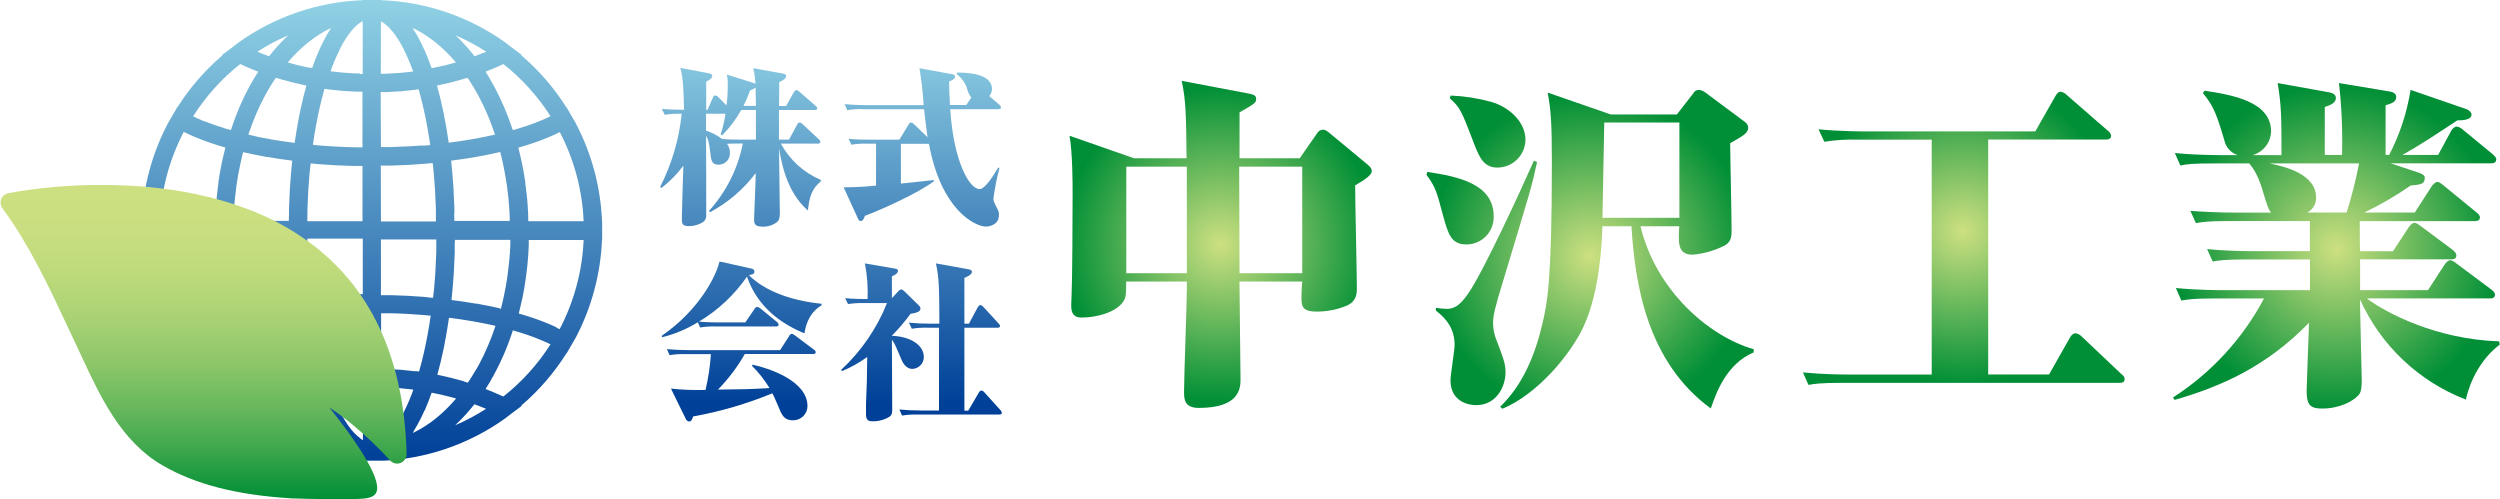 <svg id="レイヤー_1" data-name="レイヤー 1" xmlns="http://www.w3.org/2000/svg" xmlns:xlink="http://www.w3.org/1999/xlink" viewBox="0 0 708.71 141.52"><defs><style>.cls-1{fill:none;}.cls-2{clip-path:url(#clip-path);}.cls-3{fill:url(#名称未設定グラデーション_10);}.cls-4{clip-path:url(#clip-path-2);}.cls-5{fill:url(#名称未設定グラデーション_2);}.cls-6{clip-path:url(#clip-path-3);}.cls-7{fill:url(#名称未設定グラデーション_6);}.cls-8{clip-path:url(#clip-path-4);}.cls-9{fill:url(#名称未設定グラデーション_6-2);}.cls-10{clip-path:url(#clip-path-5);}.cls-11{fill:url(#名称未設定グラデーション_6-3);}.cls-12{clip-path:url(#clip-path-6);}.cls-13{fill:url(#名称未設定グラデーション_6-4);}.cls-14{clip-path:url(#clip-path-7);}.cls-15{fill:url(#名称未設定グラデーション_10-2);}.cls-16{clip-path:url(#clip-path-8);}.cls-17{fill:url(#名称未設定グラデーション_10-3);}.cls-18{clip-path:url(#clip-path-9);}.cls-19{fill:url(#名称未設定グラデーション_10-4);}.cls-20{clip-path:url(#clip-path-10);}.cls-21{fill:url(#名称未設定グラデーション_10-5);}</style><clipPath id="clip-path" transform="translate(-16.55 -17.75)"><path class="cls-1" d="M89.52,133.68l.14-.06c1-.4,1.93-.78,2.92-1.14l.25-.09.22.27.52.65,1,1.16c.18.22.37.44.56.65l1,1.12c.18.18.35.37.52.55.51.52,1,1,1.55,1.51l0,0a60.07,60.07,0,0,1-8.74-4.65m56.14,4.64c.53-.5,1.05-1,1.57-1.54l.5-.52,1.06-1.14.56-.64q.5-.57,1-1.17l.52-.65.22-.27.24.08c1,.37,2,.75,2.93,1.15l.13.06a59.46,59.46,0,0,1-8.73,4.65h0m-35.62,2-.8-.41-.86-.47-.79-.47-.84-.53-.78-.52-.82-.58-.78-.59-.79-.63-.76-.64-.78-.69-.74-.69-.76-.75c-.25-.24-.49-.49-.72-.74l-.75-.81-.7-.79-.25-.3,1.07-.29c.66-.18,1.31-.35,2-.51.47-.12,1-.22,1.42-.33l1.92-.41.52-.1c0,.08,0,.15.07.22s.11.28.16.42c.21.61.43,1.19.65,1.77.07.17.14.34.2.52.27.68.55,1.34.83,2l.08.18c.26.58.52,1.14.78,1.69l.24.47c.26.53.53,1.05.81,1.55l.09.17c.3.55.61,1.07.92,1.57l.24.38.32.5-.37-.17m23.77-.32.25-.39c.31-.5.62-1,.92-1.56,0-.07.07-.13.1-.2.27-.49.54-1,.8-1.53q.12-.22.24-.48.39-.81.78-1.68L137,134c.28-.64.56-1.3.82-2l.21-.52c.22-.58.44-1.16.65-1.77.05-.14.1-.28.16-.42s.05-.14.07-.22l.52.1,1.91.41c.48.11,1,.21,1.43.33.66.16,1.31.33,2,.51l1.08.29-.25.3c-.24.27-.47.54-.71.8s-.49.54-.74.8l-.72.74-.76.75-.74.69-.78.69-.76.64-.79.63-.78.59-.81.57-.8.54c-.27.17-.54.35-.82.51l-.81.48-.84.46c-.27.15-.55.29-.83.43l-.36.17c.11-.16.21-.33.32-.5m-15.15,2-.21-.15c-.19-.14-.38-.3-.58-.46l-.2-.18q-.37-.33-.75-.72l-.1-.11-.65-.74-.21-.26c-.2-.26-.41-.52-.61-.8l-.14-.19q-.36-.51-.72-1.08l-.18-.28c-.19-.31-.38-.62-.56-1l-.2-.34c-.23-.42-.47-.86-.7-1.31l0-.07c-.22-.44-.44-.89-.65-1.35-.07-.14-.13-.28-.2-.43-.18-.39-.35-.79-.53-1.21l-.15-.35c-.22-.52-.43-1-.64-1.6-.05-.14-.11-.29-.16-.44s-.18-.51-.28-.77c.14,0,.28,0,.42-.06l.58-.07c1-.11,2-.22,3-.3l.38,0c1.07-.09,2.15-.15,3.23-.2l.75,0h.77v15a7.68,7.68,0,0,1-.71-.45m5.88-14.5h.76l.76,0c1.08,0,2.15.11,3.23.2l.38,0c1,.08,2,.19,3,.3l.58.07c.14,0,.28.05.42.06-.1.26-.19.52-.28.77s-.11.3-.16.44c-.21.54-.43,1.08-.64,1.6l-.15.36c-.18.41-.35.81-.53,1.2-.07.15-.13.29-.2.43-.21.46-.43.91-.65,1.35l0,.07c-.24.45-.47.89-.71,1.31-.06.11-.12.23-.19.34-.19.33-.38.64-.57,1l-.17.28q-.36.57-.72,1.08l-.14.19c-.2.28-.41.54-.61.8l-.21.26-.66.75-.09.1q-.37.39-.75.72l-.2.18c-.2.16-.39.32-.58.46l-.21.15c-.24.17-.47.31-.71.45ZM71.3,115.4l.61-.3.33-.15q.75-.36,1.56-.69l.28-.12,1.44-.57.39-.15c.58-.22,1.17-.43,1.77-.64l.22-.07,1.68-.55L80,112c.63-.2,1.27-.39,1.93-.58,0,.13.09.25.13.38l.27.79c.23.67.46,1.32.71,2l.3.83c.3.76.61,1.52.92,2.26,0,.12.09.23.14.34.36.85.74,1.68,1.13,2.5l.34.69c.29.61.6,1.2.91,1.79.12.25.26.5.39.74q.54,1,1.11,2c.07.12.13.24.2.35.38.65.78,1.28,1.17,1.9l-.1,0,0,.07-.77.31-1.35.54-1.15.5-1.3.58-.42.19A59.87,59.87,0,0,1,71.3,115.4M158.85,130c-.43-.21-.87-.4-1.32-.6l-1.12-.48-1.36-.55-.77-.31.05-.07-.11,0c.4-.62.79-1.25,1.18-1.9.07-.11.13-.24.2-.36.38-.64.75-1.3,1.11-2,.13-.25.27-.5.4-.76.3-.58.6-1.17.89-1.77.12-.23.24-.47.35-.71.39-.82.77-1.64,1.13-2.49l.15-.36c.31-.74.61-1.48.9-2.24.11-.27.21-.55.31-.83.25-.65.48-1.3.71-2l.27-.79c0-.13.09-.25.13-.38l1.91.57.49.15,1.59.52.31.11c.59.2,1.16.41,1.73.62l.44.17c.47.18.92.36,1.36.55l.34.14c.53.22,1,.44,1.54.67l.35.17.6.29a59.87,59.87,0,0,1-13.34,14.78l-.42-.18m-64.33-4.11-.46-.71c-.31-.47-.6-.94-.89-1.42l-.44-.73c-.32-.55-.63-1.11-.94-1.68l-.29-.52c-.39-.74-.77-1.5-1.14-2.27-.09-.18-.17-.37-.25-.55-.29-.6-.56-1.2-.83-1.82l-.34-.81c-.23-.56-.46-1.12-.68-1.69-.11-.28-.22-.56-.32-.84-.24-.64-.48-1.29-.7-1.95l-.21-.6s0-.09,0-.14l.48-.11,2.18-.47.75-.15c.93-.19,1.88-.37,2.84-.54l.5-.08,2.53-.41.82-.12q1.52-.23,3.06-.42l0,.17c.18,1.28.38,2.53.59,3.77,0,.3.11.61.16.91.19,1.07.38,2.11.59,3.14l.12.63c.25,1.18.5,2.33.77,3.47l.21.83c.23,1,.48,1.91.74,2.84,0,.13.07.27.1.4h0l0,0-.3.07-.64.13-2.56.58-.59.15c-1,.24-1.92.5-2.87.77l-.69.21-1,.29c-.09-.13-.18-.25-.26-.38m53.61.08-.67-.2c-1-.27-1.92-.53-2.89-.77l-.57-.14c-.86-.21-1.71-.4-2.57-.59l-.64-.13-.3-.07,0,0h0l.09-.36c.26-1,.51-1.91.76-2.9.06-.27.13-.53.19-.8q.41-1.71.78-3.48l.12-.61c.21-1,.4-2.09.59-3.16,0-.3.11-.6.16-.91.21-1.24.41-2.49.59-3.77a1.11,1.11,0,0,0,0-.17c1,.13,2.06.27,3.08.42l.8.12q1.31.19,2.58.42l.44.07c1,.17,1.93.35,2.88.54l.7.14,2.23.48.45.11a1,1,0,0,1,0,.14l-.22.63q-.33,1-.69,1.92c-.1.28-.21.57-.32.85-.22.56-.45,1.12-.68,1.67-.11.28-.23.55-.35.82-.26.62-.53,1.22-.82,1.82-.08.18-.16.37-.25.55-.37.77-.75,1.53-1.15,2.27-.09.18-.18.34-.28.52-.31.57-.62,1.13-1,1.68l-.42.72-.9,1.44-.45.69-.27.39-1-.3m-39.56-2.87-.12-.44c-.16-.57-.32-1.14-.47-1.72-.06-.24-.12-.48-.19-.72l-.39-1.6c-.05-.23-.11-.46-.16-.69-.17-.75-.34-1.51-.5-2.28v0c-.16-.78-.31-1.58-.46-2.38,0-.24-.09-.49-.13-.73-.11-.58-.21-1.17-.31-1.76,0-.27-.09-.54-.14-.81q-.15-1-.3-2c0-.19-.06-.37-.08-.56,0,0,0-.07,0-.1l1.37-.13,1.26-.1c1.34-.11,2.68-.2,4-.28h.26c1.44-.08,2.88-.13,4.33-.17.42,0,.85,0,1.27,0s1,0,1.55,0V122.3c-.3,0-.59,0-.89,0l-.93,0c-1.07,0-2.14.11-3.21.2l-.3,0c-1.16.09-2.31.21-3.45.35l-.9.11-1.1.14a.29.29,0,0,0,0-.09m25.65,0-.9-.11c-1.15-.14-2.29-.26-3.45-.35l-.31,0c-1.06-.09-2.13-.15-3.2-.2l-.93,0c-.3,0-.59,0-.89,0V106.56l1.55,0,1.27,0c1.45,0,2.89.09,4.33.17H132c1.36.08,2.7.17,4,.28l1.26.1,1.37.13s0,.08,0,.11,0,.33-.07.5c-.1.69-.21,1.37-.32,2,0,.27-.08.53-.13.78-.1.61-.2,1.2-.31,1.79,0,.24-.09.48-.13.72-.15.8-.3,1.6-.47,2.38h0c-.16.78-.33,1.54-.5,2.3-.06.23-.11.45-.16.68-.13.54-.26,1.07-.4,1.6l-.18.72c-.15.58-.31,1.15-.47,1.72l-.12.44,0,.09-1.09-.14M61.89,85.63H77.6c0,.15,0,.3,0,.45,0,.33,0,.65,0,1,0,.72.06,1.43.11,2.13,0,.36,0,.7.07,1,0,.73.11,1.45.18,2.17l.09.89c.11,1,.23,2,.37,3a2.34,2.34,0,0,0,0,.26q.2,1.36.42,2.7l.18.94c.12.68.25,1.36.39,2,.08.34.15.68.22,1q.22,1,.48,2l.21.87c0,.1,0,.2.08.3h0v0c-.69.19-1.36.4-2,.6l-.59.19-1.59.52-.46.15-1.87.68-.47.18-1.41.57-.48.2-1.69.75-.24.11-1,.47a60,60,0,0,1-6.8-25.28m23.54,19.24c-.07-.28-.13-.55-.2-.83q-.24-1-.45-1.92c-.07-.31-.14-.63-.2-1-.14-.64-.26-1.29-.38-1.93,0-.29-.11-.58-.16-.87q-.48-2.78-.79-5.61c0-.29,0-.59-.08-.88-.07-.67-.12-1.33-.17-2,0-.34,0-.67-.07-1-.05-.68-.08-1.35-.11-2,0-.3,0-.59,0-.89,0-.11,0-.22,0-.33h15.7c0,.7,0,1.39.06,2.09l0,1.53c.06,1.71.13,3.4.23,5.08,0,.1,0,.2,0,.3.1,1.58.22,3.15.36,4.7,0,.51.1,1,.14,1.52s.12,1.24.18,1.85h0v0l-.16,0c-1,.13-2,.27-3,.42l-.89.13-2.84.46-.33.06c-1,.18-2,.37-3,.57l-.81.17c-.85.17-1.69.36-2.52.55l-.35.07-.09-.31m19-4.53c0-.49-.1-1-.14-1.46-.14-1.55-.26-3.11-.35-4.68,0-.06,0-.12,0-.17-.09-1.63-.16-3.28-.22-4.93l0-1.49c0-.66,0-1.32,0-2h15.69v15.75c-.56,0-1.11,0-1.67,0s-.86,0-1.28,0c-1.51,0-3,.1-4.51.17h-.08c-1.46.08-2.92.18-4.36.29l-1.27.11-1.53.13c-.07-.61-.14-1.21-.2-1.82M137.71,102l-1.27-.11c-1.44-.11-2.9-.21-4.36-.29H132c-1.5-.07-3-.13-4.51-.17-.43,0-.85,0-1.28,0s-1.11,0-1.67,0V85.63h15.69c0,.66,0,1.32,0,2l0,1.48c-.06,1.66-.13,3.31-.22,4.94,0,0,0,.1,0,.14-.09,1.59-.21,3.15-.35,4.71,0,.49-.09,1-.14,1.45s-.13,1.22-.2,1.83l-1.53-.13m20.36,3.08-2.58-.56-.76-.15c-1-.2-2-.4-3-.58l-.29,0c-.95-.17-1.91-.32-2.88-.47l-.87-.13c-1-.15-2-.3-3.1-.43h-.12v0h0c.06-.61.12-1.24.17-1.86l.15-1.5c.14-1.57.26-3.14.36-4.73a2.46,2.46,0,0,1,0-.28c.1-1.68.17-3.38.23-5.08l0-1.53c0-.7,0-1.39.06-2.09h15.7c0,.11,0,.22,0,.33l0,.89c0,.68-.06,1.35-.11,2,0,.34,0,.68-.07,1,0,.67-.1,1.33-.17,2l-.09.91c-.1.93-.21,1.85-.33,2.77,0,0,0,.06,0,.09-.13.92-.27,1.83-.43,2.74-.05.29-.11.59-.16.89-.12.63-.24,1.27-.38,1.9-.07.32-.13.65-.21,1-.14.63-.28,1.27-.44,1.9-.07.28-.13.56-.21.84a2.81,2.81,0,0,1-.08.31l-.32-.07m16.14,5.32-.19-.09c-.56-.26-1.13-.52-1.72-.77l-.43-.17c-.48-.21-1-.41-1.49-.6l-.4-.16c-.62-.24-1.26-.47-1.91-.69l-.4-.14-1.64-.54-.57-.18-2-.6v0h0c0-.1.05-.19.07-.29.08-.3.15-.6.22-.9.17-.67.33-1.34.47-2,.08-.35.15-.69.23-1,.14-.66.26-1.33.39-2l.18-1c.15-.87.29-1.76.41-2.64,0-.11,0-.21.05-.32.14-1,.26-2,.37-3l.09-.9c.07-.72.13-1.43.18-2.15,0-.35.05-.71.07-1.06.05-.71.08-1.41.11-2.12,0-.33,0-.65,0-1,0-.15,0-.3,0-.45H182a60.13,60.13,0,0,1-6.8,25.28l-1-.48m-70.5-31.95,0-1.5c.06-1.65.13-3.29.22-4.92,0-.06,0-.12,0-.18.09-1.57.21-3.13.35-4.67,0-.5.09-1,.14-1.47s.13-1.21.2-1.82l1.51.13,1.29.11c1.43.11,2.86.21,4.3.29h.14c1.49.07,3,.13,4.5.17l1.29,0c.56,0,1.11,0,1.67,0V80.45H103.68c0-.65,0-1.32,0-2m20.83-13.76v0c.56,0,1.11,0,1.67,0l1.29,0q2.26-.08,4.5-.18h.14c1.44-.08,2.87-.18,4.29-.29l1.3-.11,1.51-.13c.07.61.14,1.21.2,1.83s.1,1,.14,1.45c.14,1.56.26,3.12.35,4.7,0,0,0,.1,0,.16.09,1.63.16,3.27.22,4.93l0,1.49c0,.65,0,1.31,0,2H124.54ZM82.79,80.12c0-.3,0-.59,0-.89,0-.68.06-1.35.11-2,0-.34,0-.68.07-1,0-.66.1-1.33.17-2,0-.3,0-.6.09-.9.1-.93.21-1.86.33-2.78v-.06c.13-.93.28-1.84.44-2.76,0-.29.11-.58.16-.88.12-.64.24-1.28.38-1.91.06-.32.13-.64.2-1,.14-.65.3-1.29.45-1.93.07-.27.13-.54.2-.81l.09-.32.31.07c.85.19,1.71.38,2.59.56l.77.16,3,.58.25,0c1,.17,2,.32,2.94.48l.81.12c1.07.16,2.15.31,3.24.44h0v0h0c-.06.61-.11,1.24-.18,1.85s-.1,1-.14,1.51c-.14,1.58-.26,3.18-.36,4.79,0,.07,0,.14,0,.21-.1,1.69-.17,3.39-.23,5.1l0,1.51c0,.7-.05,1.4-.06,2.1H82.78c0-.11,0-.22,0-.33m62.58-1.76,0-1.53c-.06-1.7-.13-3.4-.23-5.08a2.64,2.64,0,0,1,0-.28c-.1-1.59-.22-3.16-.36-4.73l-.15-1.5c-.06-.62-.11-1.25-.17-1.86h0v0h0c1.08-.14,2.15-.28,3.21-.44l.82-.12c1-.16,2-.31,2.92-.48l.27-.05c1-.18,2-.37,3-.57l.79-.16c.87-.18,1.72-.37,2.56-.56l.33-.07.09.32c.06.27.13.54.2.82l.45,1.92c.07.32.13.64.2,1,.14.63.26,1.28.38,1.92,0,.29.11.58.16.87.16.92.31,1.84.44,2.77v0c.13.93.24,1.86.34,2.8l.09.89c.07.66.12,1.33.17,2,0,.33.05.67.07,1,.05.67.08,1.34.11,2l0,.89c0,.11,0,.22,0,.33h-15.7c0-.7,0-1.39-.06-2.09M68.69,55.17l1,.47.23.11c.55.26,1.12.51,1.69.75l.46.19c.48.2,1,.4,1.47.59l.41.16c.62.24,1.26.47,1.91.69l.38.13c.55.19,1.11.38,1.68.56l.53.16c.67.21,1.34.42,2,.61v0h0c0,.09,0,.19-.08.29l-.21.87q-.25,1-.48,2c-.07.34-.14.68-.22,1-.14.67-.27,1.35-.39,2l-.18.94q-.22,1.35-.42,2.7c0,.09,0,.18,0,.26-.14,1-.26,2-.37,3l-.09.88c-.07.72-.13,1.44-.18,2.17,0,.35,0,.7-.07,1.05,0,.7-.08,1.42-.11,2.13,0,.32,0,.65,0,1,0,.15,0,.3,0,.45H61.89a60,60,0,0,1,6.8-25.28M166.29,80c0-.33,0-.65,0-1,0-.71-.06-1.42-.11-2.13,0-.35,0-.7-.07-1.05,0-.73-.11-1.44-.18-2.16l-.09-.9c-.11-1-.23-2-.37-3,0-.1,0-.21,0-.31-.13-.89-.27-1.77-.42-2.65l-.18-1c-.13-.67-.25-1.33-.39-2-.08-.34-.15-.69-.23-1-.14-.67-.3-1.34-.47-2-.07-.3-.14-.6-.22-.9a2.86,2.86,0,0,0-.07-.28h0v0c.69-.19,1.36-.39,2-.6l.58-.18c.54-.17,1.07-.35,1.59-.53l.46-.15c.64-.22,1.26-.45,1.87-.68l.47-.18,1.4-.57.5-.2c.57-.25,1.13-.49,1.67-.74l.28-.14.94-.45A60.13,60.13,0,0,1,182,80.45H166.31c0-.15,0-.3,0-.45M117.82,59.49l-1.28,0c-1.44,0-2.88-.1-4.32-.18l-.31,0c-1.34-.07-2.66-.16-4-.26l-1.29-.11-1.35-.13s0-.07,0-.1c0-.19,0-.37.08-.55l.3-2c0-.27.09-.54.14-.81.1-.59.2-1.18.31-1.76,0-.24.08-.49.13-.73.15-.8.3-1.6.46-2.38v0c.16-.77.33-1.53.5-2.28.05-.23.11-.46.16-.69l.39-1.6c.07-.24.13-.48.19-.71.15-.59.31-1.18.47-1.75l.12-.41s0-.07,0-.1l1.08.13.93.12c1.14.14,2.29.26,3.44.35l.31,0c1.07.08,2.13.14,3.2.19l.93,0,.89,0V59.52l-1.55,0m6.72-15.67v0l.89,0,.93,0c1.06-.05,2.13-.11,3.2-.19l.31,0c1.15-.09,2.3-.21,3.44-.35l.92-.11,1.08-.14,0,.1.12.4c.16.58.32,1.16.47,1.76l.18.71c.14.53.27,1.06.4,1.6.05.23.1.46.16.69.17.74.34,1.5.5,2.27v0c.17.78.32,1.58.47,2.38.05.24.09.49.13.73.11.59.21,1.17.31,1.77,0,.26.09.53.13.79.11.67.22,1.35.32,2,0,.17.05.34.07.51s0,.08,0,.11l-1.35.13L136,59c-1.32.1-2.65.19-4,.26l-.32,0c-1.43.08-2.87.13-4.32.18l-1.27,0-1.55,0Zm-24.41,14.4c-1-.13-2.06-.27-3.07-.42l-.77-.11-2.63-.43-.4-.07c-1-.17-1.94-.35-2.89-.54l-.68-.14L87.4,56,87,55.93a1,1,0,0,0,0-.16c.07-.19.14-.37.2-.56.23-.67.46-1.33.71-2,.1-.28.21-.56.32-.84.22-.57.45-1.13.68-1.68l.34-.82c.27-.61.54-1.21.82-1.81.09-.18.17-.38.26-.56.37-.77.75-1.53,1.14-2.27l.29-.52c.31-.57.62-1.13.94-1.68.14-.24.29-.48.44-.72.29-.48.58-1,.89-1.43l.45-.7.27-.39c.33.11.67.2,1,.3l.66.2c1,.27,1.93.54,2.91.78l.53.13c.87.21,1.75.41,2.63.6l.59.12.32.07,0,.05h0l-.09.35c-.26.95-.51,1.91-.76,2.9-.06.27-.13.53-.19.81-.27,1.13-.53,2.29-.78,3.47l-.12.63c-.21,1-.4,2.07-.59,3.14,0,.3-.11.61-.16.92-.21,1.23-.41,2.49-.59,3.76l0,.18h0m43.61-.16c-.18-1.28-.38-2.54-.59-3.78-.05-.3-.11-.6-.16-.9-.19-1.08-.39-2.14-.59-3.18-.05-.19-.08-.4-.12-.59-.25-1.19-.51-2.35-.78-3.49-.06-.27-.13-.53-.19-.79-.25-1-.5-2-.76-2.92l-.09-.34h0l0-.05.32-.07.58-.12c.89-.19,1.76-.39,2.64-.6l.53-.13c1-.24,1.94-.51,2.9-.78l.67-.2c.33-.1.67-.19,1-.3.09.13.18.26.26.39s.31.47.46.7c.3.47.6.94.89,1.42.15.25.3.49.44.74.32.54.62,1.09.93,1.65l.3.55q.59,1.11,1.14,2.25l.27.59c.27.59.54,1.18.8,1.78l.36.84c.22.55.45,1.1.67,1.66l.33.86c.23.63.46,1.28.68,1.93.07.2.15.4.22.61,0,0,0,.1,0,.14l-.43.1-2.26.49-.7.14q-1.41.29-2.88.54l-.42.07-2.61.43-.78.11c-1,.15-2,.29-3,.42h0a1,1,0,0,0,0-.16m-63.7-4-.47-.15c-.56-.17-1.1-.35-1.64-.54l-.26-.08-1.75-.63-.43-.17L74.12,52l-.34-.13-1.53-.68L71.89,51l-.59-.29A59.87,59.87,0,0,1,84.64,35.9l.41.18,1.32.6,1.13.49,1.39.56c.25.09.49.2.74.3l0,.06.1,0c-.4.62-.79,1.25-1.17,1.9l-.18.31c-.39.66-.77,1.34-1.14,2l-.38.72c-.31.6-.62,1.2-.92,1.82l-.33.67c-.39.82-.77,1.66-1.13,2.5l-.14.33c-.31.75-.62,1.51-.92,2.28l-.3.82c-.25.65-.48,1.31-.71,2l-.27.79c0,.13-.09.25-.13.38L80,54.07m81.78.19-.27-.78c-.23-.67-.46-1.33-.71-2l-.3-.81c-.3-.77-.61-1.54-.93-2.29,0-.1-.08-.21-.13-.31-.36-.85-.74-1.69-1.13-2.51L158,44.9c-.3-.62-.61-1.22-.92-1.82l-.38-.72c-.37-.68-.75-1.36-1.14-2L155.4,40c-.38-.65-.77-1.28-1.18-1.9l.11,0-.05-.06.72-.3c.47-.18.95-.37,1.41-.57s.75-.32,1.12-.48.89-.39,1.33-.6l.41-.18a59.87,59.87,0,0,1,13.34,14.78c-.2.1-.39.2-.6.29l-.35.17-1.54.68-.33.13c-.45.19-.91.37-1.38.55l-.42.17-1.76.63-.24.08c-.54.19-1.09.37-1.66.54l-.46.15-1.92.57c0-.13-.09-.25-.13-.38M92.58,33.6c-1-.36-2-.74-2.92-1.14l-.14-.05a60.14,60.14,0,0,1,8.74-4.66c-.53.5-1.06,1-1.58,1.55l-.5.52c-.36.38-.71.76-1.06,1.15l-.55.62c-.34.39-.67.79-1,1.19-.17.21-.35.42-.52.64l-.22.27a1.84,1.84,0,0,1-.25-.09m58.27-.19-.5-.62c-.33-.41-.67-.81-1-1.2l-.55-.62c-.35-.39-.7-.77-1.06-1.15l-.5-.52c-.52-.53-1-1.05-1.58-1.55a60.14,60.14,0,0,1,8.74,4.66l-.13.05c-1,.4-1.94.78-2.93,1.15l-.25.08-.23-.28M104.52,37l-2-.43-1.39-.31-2-.53-1-.28.25-.3.7-.79.74-.81.73-.74.75-.74.76-.7.76-.68.78-.65.78-.62c.26-.21.52-.41.79-.6l.8-.57.8-.54.82-.51q.4-.25.81-.48l.84-.46c.27-.14.54-.29.82-.42l.36-.17-.31.49-.25.39c-.31.5-.62,1-.92,1.57a1.62,1.62,0,0,1-.1.18c-.27.49-.54,1-.8,1.54l-.24.47c-.26.55-.53,1.12-.78,1.7l-.08.17c-.28.64-.56,1.31-.83,2-.06.17-.13.34-.2.52-.22.56-.43,1.15-.65,1.74,0,.15-.1.3-.16.45L105,37l-.5-.09m34.3-.12-.17-.45c-.21-.59-.42-1.18-.64-1.74-.07-.18-.14-.35-.2-.52-.27-.68-.55-1.35-.83-2L136.9,32c-.25-.58-.52-1.15-.79-1.7-.07-.16-.15-.31-.23-.47-.26-.53-.53-1.05-.81-1.54l-.09-.18c-.3-.55-.61-1.07-.92-1.57l-.25-.39-.31-.49.36.17c.28.13.55.28.82.42l.84.46.81.48.82.51.8.54.8.57c.27.19.53.39.79.59l.78.63.77.65.77.68c.26.23.51.46.75.7s.51.49.76.74l.72.74.74.81.71.79.25.3-1,.29-2,.52-1.39.31-2,.43-.5.09c0-.07,0-.14-.07-.21M118.6,38.58l-.74,0c-1.09,0-2.17-.11-3.25-.2l-.35,0c-1-.09-2-.19-3-.31l-.6-.07-.41-.06c.1-.26.19-.52.28-.78s.11-.28.16-.42c.21-.55.42-1.09.64-1.6l.15-.36c.18-.42.35-.82.53-1.21.07-.14.13-.29.2-.43.21-.45.42-.9.64-1.33l0-.09c.23-.45.47-.88.7-1.3.07-.12.13-.24.2-.35.19-.32.37-.64.56-.94l.18-.29c.24-.37.48-.73.72-1.07l.15-.21c.2-.27.39-.53.59-.78l.23-.27c.21-.26.42-.5.64-.73l.1-.12c.25-.26.5-.49.74-.72l.22-.18q.28-.24.57-.45l.21-.16c.24-.16.47-.31.71-.44v15l-.77,0m5.94-14.93a7.56,7.56,0,0,1,.71.44l.2.15c.2.14.39.3.59.46l.2.18q.38.33.75.72l.1.11.65.74.21.27c.2.25.4.51.6.79l.15.2c.24.34.48.7.72,1.07l.18.29c.19.3.37.62.56.94l.2.35.7,1.3,0,.1c.22.42.43.87.64,1.32.07.14.13.29.2.43.18.39.35.79.53,1.21l.15.36c.21.51.43,1.05.64,1.6.05.14.1.28.16.42s.18.52.28.78l-.41.06-.59.07c-1,.12-2,.22-3.06.31l-.34,0c-1.08.09-2.16.15-3.25.2l-.74,0-.77,0ZM122,17.75h-2.59v.05A64.64,64.64,0,0,0,84.09,29.86l0,0-1.28,1-3.34,2.5.14.08a64.78,64.78,0,0,0-12.81,14.8l-.06,0-1.29,2.23-1.3,2.24,0,0a65.28,65.28,0,0,0-7.45,27.79h-.06v5.18h.06a65.28,65.28,0,0,0,7.45,27.79l0,0,1.3,2.24,1.29,2.23.06,0a64.78,64.78,0,0,0,12.81,14.8l-.15.08,3.35,2.5,1.28,1,0,0a64.64,64.64,0,0,0,35.28,12.06v.06h5.17v-.06a64.64,64.64,0,0,0,35.28-12.06l0,0,1.28-1,3.34-2.5-.14-.08a65,65,0,0,0,12.81-14.8l.06,0,1.29-2.23,1.3-2.24,0,0a65.43,65.43,0,0,0,7.45-27.79h.06V80.45h-.06a65.43,65.43,0,0,0-7.45-27.79l0,0-1.3-2.24-1.29-2.23-.06,0a65,65,0,0,0-12.81-14.8l.14-.07-3.33-2.51h0l-1.28-1,0,0A64.64,64.64,0,0,0,124.54,17.8v-.05Z"/></clipPath><linearGradient id="名称未設定グラデーション_10" x1="-48.28" y1="386.18" x2="-47.28" y2="386.18" gradientTransform="matrix(0, -130.59, -130.59, 0, 50535.57, -6174.37)" gradientUnits="userSpaceOnUse"><stop offset="0" stop-color="#004098"/><stop offset="1" stop-color="#91d2e5"/></linearGradient><clipPath id="clip-path-2" transform="translate(-16.55 -17.75)"><path class="cls-1" d="M18.87,72.52a2.72,2.72,0,0,0-1.64,4.26C24.83,87.11,30.41,99,35.8,110.52c.81,1.74,1.63,3.49,2.45,5.22l1.57,3.35c5.18,11.12,11.06,23.73,22.64,30.49,9.41,5.48,21.08,8.49,36.72,9.45.75.05,7.73.24,13.51.24,2.45,0,4.4,0,5.79-.1,2-.1,5-.25,5-3.08,0-4.8-7.28-14.94-13.57-22.83,9.11,5.89,17.08,14.87,17.19,15a2.72,2.72,0,0,0,2,.92,2.64,2.64,0,0,0,1-.19,2.7,2.7,0,0,0,1.72-2.59c-.78-28.94-11.45-50.07-31.72-62.78C82.42,72.51,60.69,70.18,45.57,70.18a144.08,144.08,0,0,0-26.7,2.34"/></clipPath><linearGradient id="名称未設定グラデーション_2" x1="-48.21" y1="386.18" x2="-47.21" y2="386.18" gradientTransform="matrix(0, -89.09, -89.09, 0, 34460.42, -4153.65)" gradientUnits="userSpaceOnUse"><stop offset="0" stop-color="#008f36"/><stop offset="0.03" stop-color="#0b933a"/><stop offset="0.16" stop-color="#3ea74d"/><stop offset="0.3" stop-color="#6ab95d"/><stop offset="0.44" stop-color="#8ec76a"/><stop offset="0.58" stop-color="#a9d274"/><stop offset="0.72" stop-color="#bdda7b"/><stop offset="0.86" stop-color="#c9de80"/><stop offset="1" stop-color="#cde081"/></linearGradient><clipPath id="clip-path-3" transform="translate(-16.55 -17.75)"><path class="cls-1" d="M335.84,65H353V95.2H335.84Zm32,0h17.87V95.2H367.94c0-9.33-.1-20.91-.1-30.24m-14.92-2.35H338l-18.26-6.38c.88,4.9.88,13.74.88,16.59,0,7.85-.1,24.64-.3,28.86-.09,1.67-.09,2.55-.09,2.85,0,3,1.76,3.24,3,3.24,3.83,0,9.42-1.28,11.68-4.42.89-1.28.89-2.26.89-5.79H353v2.25c0,4.13-.79,24.36-.79,28.87,0,2.16,0,4.71,4.22,4.71,11.79,0,11.79-5.89,11.79-8.24,0-3.93-.3-23.17-.3-27.59h17.77c-.1.88-.2,3.93-.2,4.51,0,2.26.1,4,4.13,4a21.5,21.5,0,0,0,8.93-1.77c2.65-1.27,2.65-3.53,2.65-5,0-4.13-.49-24.35-.49-29,2.36-1.37,4.71-2.85,4.71-4,0-.69-.19-1.08-1.37-2.06l-10.21-8.45c-1.18-1-1.57-1.28-2.36-1.28a2.11,2.11,0,0,0-1.66,1.18L385,62.61H367.94v-13c4.22-2.46,4.71-2.65,4.71-3.83s-1.08-1.28-2.45-1.57l-18.66-3.54c1.18,5.3,1.28,10.12,1.38,21.9"/></clipPath><radialGradient id="名称未設定グラデーション_6" cx="-48.43" cy="386.6" r="1" gradientTransform="matrix(44.63, 0, 0, -44.63, 2507.44, 17323.26)" gradientUnits="userSpaceOnUse"><stop offset="0" stop-color="#cde081"/><stop offset="1" stop-color="#008f36"/></radialGradient><clipPath id="clip-path-4" transform="translate(-16.55 -17.75)"><path class="cls-1" d="M420.94,67.32c2.46,3.34,2.85,4.52,4.71,11.59,1.48,5.29,2.26,8.14,6.68,8.14a7.73,7.73,0,0,0,7.66-8c0-9.33-10.41-11.29-18.85-12.57Zm12,33.38c-1.77,2.55-3.44,4.61-6.19,4.61a21.34,21.34,0,0,1-3.14-.29v.79c4.81,3.63,5.3,7.36,5.3,9.81,0,1.38-1.17,8.35-1.17,9.92,0,6.38,5.59,7.07,7.26,7.07,5.79,0,8.35-5.3,8.35-9.33,0-2.36-.59-3.93-2.46-8.83a13.1,13.1,0,0,1-1.08-5.11c0-2.06.49-4.32,2.95-12.27,7.85-26,7.95-26.12,9.52-33.38l-.88-.4c-3.64,8.25-14.24,31.23-18.46,37.41m-5.4-55.08c3,2.65,3.34,3.64,6.77,12.57,1.67,4.42,2.95,7.07,6.78,7.07A8,8,0,0,0,449,57.4c0-5.2-4.81-9.42-9.82-10.8a50.28,50.28,0,0,0-11.39-1.76Zm43.79,6.87h21.3v27H470.82ZM496.74,44l-4.82,6.19H473.17L455.3,44c.89,5,1.18,8.45,1.18,19.84,0,34.36-1.37,39.95-2.65,45.55-2.06,8.84-5.5,17.38-12,23.66l.59.59c9.72-4,19.25-15.12,23.07-23.37,4.72-10.21,5.21-24.64,5.31-28.37h8.24c1,16,4.23,38.29,22.49,51.64,1.47-4.22,4.31-12.57,12.17-15.9v-.89c-12.67-3.63-27.69-16.59-32.1-34.85h11c-.29,4.81-.49,8.05,3.83,8.05a24.91,24.91,0,0,0,9.13-2.65c1.87-1.08,1.87-2.85,1.87-4.22,0-3.93-.4-21.21-.4-24.74,3.54-2,5.11-2.85,5.11-4.42a2.1,2.1,0,0,0-.89-1.57l-11.09-8.25a4,4,0,0,0-2-.88,1.85,1.85,0,0,0-1.47.78"/></clipPath><radialGradient id="名称未設定グラデーション_6-2" cx="-48.43" cy="386.58" r="1" gradientTransform="matrix(45.8, 0, 0, -45.8, 2669.02, 17777.88)" xlink:href="#名称未設定グラデーション_6"/><clipPath id="clip-path-5" transform="translate(-16.55 -17.75)"><path class="cls-1" d="M599.22,45,593.52,55H544.93c-.3,0-6.58,0-12.87-.59l1.67,3.53a48,48,0,0,1,9.43-.59h21v66.57H540.41c-1.37,0-6.58,0-12.76-.59l1.57,3.54c1.67-.3,3.33-.59,9.42-.59h78.74c.49,0,1.47,0,1.47-1.08,0-.59-.29-.89-1-1.48l-11.09-10.5a3.18,3.18,0,0,0-1.87-1c-.68,0-1.27.69-1.57,1.27l-5.89,10.41H580.17V57.3h33.38c.59,0,1.47-.09,1.47-1.07a2.22,2.22,0,0,0-1-1.48l-11.49-10a3.13,3.13,0,0,0-1.86-1c-.69,0-1.18.78-1.47,1.27"/></clipPath><radialGradient id="名称未設定グラデーション_6-3" cx="-48.43" cy="386.61" r="1" gradientTransform="matrix(43.62, 0, 0, -43.62, 2668.93, 16929.38)" xlink:href="#名称未設定グラデーション_6"/><clipPath id="clip-path-6" transform="translate(-16.55 -17.75)"><path class="cls-1" d="M673.13,73.8c0-6.87-9.13-8.84-13.15-9.72H685.3A118.48,118.48,0,0,1,681.77,78H670.68a4.73,4.73,0,0,0,2.45-4.22M680.49,61v.68h-4.9V48.08c1.37-.49,3.14-1,3.14-2.56,0-.68-.4-1.27-1.77-1.57L662.23,41.3c1.08,6.48,1.08,9.82,1.08,20.42h-8.15a7.24,7.24,0,0,0,5.21-6.67c0-8.55-11.1-10.41-18.85-11.59l-.49.69c3,3.53,4,6.28,6.08,13.35a5.69,5.69,0,0,0,3.74,4.22h-5c-3.64,0-9.13-.19-12.77-.59l1.57,3.54c1.77-.39,3.34-.59,9.43-.59h10.11c2.26,2.75,3.14,5.4,4.52,10.11.88,2.85,1.18,3.24,1.67,3.83H650.25c-4.12,0-8.73-.2-12.76-.49L639.06,81c1.77-.3,3.34-.59,9.43-.59h22.87v8.54H655c-3.63,0-9.23-.2-12.77-.59l1.58,3.53c1.66-.29,3.33-.59,9.42-.59h18.16V100H646.13c-.29,0-6.48,0-12.76-.59l1.57,3.54c1.67-.3,3.34-.59,9.42-.59h14a75.3,75.3,0,0,1-25.82,28.08l.49.68c13.26-3.82,26.12-9.52,38.1-21.89-.1,3-.69,17.87-.69,19.34,0,4.13,1.18,5,4.42,5,5,0,8.83-2.16,10.21-3.73.59-.59,1-1.38,1-4.32,0-.69-.49-21-.49-21.6v-1.28a54.28,54.28,0,0,0,30,28.38c.3-1.18,2.07-9.82,9.62-15.61l-.19-.89c-17.87-.59-32-8.05-37.51-12.17h34.86c.68,0,1.47-.1,1.47-1.08,0-.69-.59-1.08-1.08-1.48l-9.72-7.26c-.79-.59-1.28-1-1.87-1s-1.17.59-1.57,1.18L704.84,100H685.6V91.27h25.82c.69,0,1.47-.09,1.47-1.17,0-.59-.68-1.18-1-1.48L703,82c-1-.69-1.38-1.08-2-1.08s-1.17.69-1.57,1.18l-4.51,6.87H685.6c-.1-1.38-.1-7.27-.1-8.54H718c.78,0,1.57-.1,1.57-1.08,0-.59-.69-1.18-1.08-1.48l-9.13-7.46c-.59-.49-1.28-1.08-1.87-1.08s-1.37.89-1.57,1.18L701.11,78H686.78a92.68,92.68,0,0,0,13.15-7.66c3.05-.29,4-.39,4-2.25,0-.79-1.18-1.18-1.67-1.38l-8-2.65h28.37c.69,0,1.57-.1,1.57-1.18,0-.59-.69-1.08-1.08-1.47l-8.24-6.78a3.48,3.48,0,0,0-1.87-1c-.69,0-1.28.69-1.57,1.18l-3.73,6.87H697.58c4.81-2.65,9-5.49,15.61-9.82.78,0,4,.1,4-1.66,0-.49-.59-1.18-1.37-1.48l-15.91-5.49a60.4,60.4,0,0,1-6.08,18.45h-1V47.59c2-.59,3-1,3-2.36,0-.79-.59-1.37-2-1.57L679.61,41.3A143.13,143.13,0,0,1,680.49,61"/></clipPath><radialGradient id="名称未設定グラデーション_6-4" cx="-48.43" cy="386.58" r="1" gradientTransform="matrix(46.24, 0, 0, -46.24, 2901.8, 17945.91)" xlink:href="#名称未設定グラデーション_6"/><clipPath id="clip-path-7" transform="translate(-16.55 -17.75)"><path class="cls-1" d="M226.7,48.94h4.14c0,3.9,0,4.57,0,8.38h-4.38c-1.43,0-3.81,0-5.24-.19a14.35,14.35,0,0,0-4.52-2.33V50h5.52a39.34,39.34,0,0,1-1.38,5.91l.43.19a33.49,33.49,0,0,0,5.43-7.19m2.48-5.52a5.53,5.53,0,0,0,1.57-.81c0,.81.09,4.47.09,5.19h-3.52a34.28,34.28,0,0,0,1.86-4.38m-18.71,5.47c-1.24,0-3.81,0-6.29-.24l.81,1.67A24.41,24.41,0,0,1,209.8,50a58.78,58.78,0,0,1-6.1,20.71l.34.34a32.69,32.69,0,0,0,6.24-6.33c-.1,2.23-.43,12.47-.43,14.8,0,1.57,0,2.33,2,2.33a7.38,7.38,0,0,0,4-1.14,2.23,2.23,0,0,0,.9-2.09c.05-2.52-.05-19.71-.05-22.38.48.76.86,1.76,1.19,4.62.24,2.28.38,3.57,2.29,3.57a3.17,3.17,0,0,0,3.28-3.38,3.89,3.89,0,0,0-.81-2.52c.72-.05,1.24-.1,2.95-.1h1.53a40,40,0,0,1-9.62,19.14l.33.33a39.3,39.3,0,0,0,12.95-11.09c0,1.91-.47,12.19-.47,13,0,1.09,0,2.19,2.38,2.19A6.26,6.26,0,0,0,237,80.55c.34-.38.62-.85.62-2.43,0-2.61-.23-15.47-.23-18.37.57,3.52,2,12.33,8.18,17.66.43-3.86,1.1-6.14,3.67-8.24v-.42a23.21,23.21,0,0,1-11.33-10.29h10.47c.24,0,.72,0,.72-.52,0-.29-.19-.48-.48-.76L244.13,53c-.34-.29-.58-.53-.86-.53a.85.85,0,0,0-.72.57l-2.33,4.29h-2.85V48.94h10.09c.33,0,.76,0,.76-.52,0-.19-.1-.38-.52-.72l-4.48-3.9c-.43-.38-.62-.53-.9-.53s-.57.39-.72.58l-2.19,3.95h-2c0-2.24.05-6.19.05-6.76.9-.43,1.95-1,1.95-1.72,0-.47-.47-.66-1.09-.76l-8.24-1.47a22.38,22.38,0,0,1,.62,4.42c-.14-.09-.19-.09-.38-.19l-7.72-2.43a12.37,12.37,0,0,1,.24,3.29,41.93,41.93,0,0,1-.33,5.47l-2.33-2.38a1.41,1.41,0,0,0-.86-.47.79.79,0,0,0-.67.57l-1.52,3.52h-.38v-8c.62-.34,1.71-.86,1.71-1.62,0-.53-.71-.67-.81-.72L209.42,37c.81,3,.9,6.09,1.05,11.85"/></clipPath><linearGradient id="名称未設定グラデーション_10-2" x1="-48.24" y1="386.18" x2="-47.24" y2="386.18" gradientTransform="matrix(0, -104.37, -104.37, 0, 40517.03, -4920.45)" xlink:href="#名称未設定グラデーション_10"/><clipPath id="clip-path-8" transform="translate(-16.55 -17.75)"><path class="cls-1" d="M278.36,47.56H262.18c-2.05,0-4.15-.1-6.19-.29l.76,1.72a20.09,20.09,0,0,1,4.57-.29H278.5c.24,1.95.72,6.24,1,7.95L275.7,53c-.39-.33-.58-.52-.86-.52a.9.9,0,0,0-.72.57l-2.61,4.29h-8.14c-2.1,0-4.2,0-6.24-.24l.76,1.67a22.45,22.45,0,0,1,4.62-.29h2.38V70.36a84.44,84.44,0,0,1-9.19.48l4,8.71c.24.53.43.86.86.86s.76-.29,1.19-1.48c5-1.9,14.75-6.28,19.52-9.76l0-.38c-1.34.15-7.86.86-9.33,1V58.51h7.95c3.42,18.71,13,23.47,16.23,23.47.76,0,3.62-.43,3.62-3.28a3,3,0,0,0-.38-1.62c-1.1-2.14-1.19-2.38-1.19-3.1a69.1,69.1,0,0,1,1.71-8.57l-.33-.19c-1.43,2.43-3.81,6.14-5.28,6.14-3,0-7.43-8.09-8.34-22.66H299.6c.19,0,.71,0,.71-.52,0-.29-.19-.48-.48-.76L297,45a3.24,3.24,0,0,0,.76-2c0-4.71-7.95-4.67-9.86-4.67l-.14.43a8.38,8.38,0,0,1,2.91,4,6.88,6.88,0,0,0,1.23,2.66l-1.43,2.1h-4.61c-.19-2.86-.24-4.81-.24-6.67.62-.23,1.66-.66,1.66-1.33s-.66-.71-.95-.76l-9.14-1.67a90.81,90.81,0,0,1,1.19,10.43"/></clipPath><linearGradient id="名称未設定グラデーション_10-3" x1="-48.24" y1="386.18" x2="-47.24" y2="386.18" gradientTransform="matrix(0, -104.37, -104.37, 0, 40568.57, -4920.45)" xlink:href="#名称未設定グラデーション_10"/><clipPath id="clip-path-9" transform="translate(-16.55 -17.75)"><path class="cls-1" d="M240.27,113l-2.57,4H211.8c-.14,0-3.14,0-6.19-.28l.76,1.71a20.88,20.88,0,0,1,4.57-.28h7.14a63.32,63.32,0,0,1-1.52,10.14,72.76,72.76,0,0,1-9.81-.38l4.19,8.56a1.22,1.22,0,0,0,1,.77c.57,0,.86-.67,1.1-1.43a110.29,110.29,0,0,0,22.47-6.57c.43.76,2,4.43,2.28,5.14.67,1.43,1.43,2.52,3.57,2.52a4.05,4.05,0,0,0,4.1-4c0-7.28-11.14-10.81-15.52-11.76l-.24.29a33.14,33.14,0,0,1,5,6.33c-5.38.33-8.24.38-14.62.43a49.23,49.23,0,0,0,7.62-10.09h19.38c.24,0,.71,0,.71-.53a.92.92,0,0,0-.52-.71l-5.33-4c-.58-.43-.77-.48-.91-.48-.33,0-.62.34-.76.58m-36.19,0,.2.38a35.32,35.32,0,0,0,10.09-4.23l.67,1.47a22.87,22.87,0,0,1,4.57-.28h16.95c.19,0,.71,0,.71-.53,0-.19-.05-.38-.48-.76l-4.66-3.81a2.08,2.08,0,0,0-.91-.47,1.14,1.14,0,0,0-.76.57l-2.62,3.85h-7.38c-.62,0-3.28,0-5.76-.23a44.12,44.12,0,0,0,13.62-12.76c2.19,6.47,7.19,12.38,16.28,16.09.81-5.43,3.76-7.28,4.86-7.95v-.43c-13-1.33-18.76-6.24-20.62-8.14.91-.14,1.57-.24,1.57-1s-.81-.81-.9-.86l-9-2c-.81,3.72-5.42,13.52-16.38,21.09"/></clipPath><linearGradient id="名称未設定グラデーション_10-4" x1="-48.24" y1="386.18" x2="-47.24" y2="386.18" gradientTransform="matrix(0, -104.37, -104.37, 0, 40517.34, -4920.45)" xlink:href="#名称未設定グラデーション_10"/><clipPath id="clip-path-10" transform="translate(-16.55 -17.75)"><path class="cls-1" d="M282.74,109.51h-2.28c-2.1,0-4.19-.09-6.24-.29l.81,1.72a23.74,23.74,0,0,1,4.57-.29h3.14v23.47h-5.05c-2,0-4.14-.09-6.18-.28l.76,1.71a23.21,23.21,0,0,1,4.57-.28h23c.29,0,.72-.05.72-.53a1.27,1.27,0,0,0-.43-.76l-4.52-5c-.19-.2-.48-.53-.81-.53a1,1,0,0,0-.76.57l-3,5.14h-1.1V110.65h9.38c.24,0,.72,0,.72-.52,0-.24-.19-.43-.48-.76l-4.24-4.62c-.19-.19-.57-.53-.85-.53s-.57.34-.72.58l-2.52,4.71h-1.29v-13c.43-.14,2.15-.86,2.15-1.67,0-.57-.72-.71-1-.76l-9.24-1.66c.95,4,.95,7.42,1,17m-20.28-6.9c-1.29,0-3.86,0-6.43-.24l.81,1.66a26.44,26.44,0,0,1,4.57-.28h6.48A52.2,52.2,0,0,1,255,122.6l.24.34a33.33,33.33,0,0,0,7.15-4c-.05,5.29-.1,8.24-.34,13.43,0,.86,0,2.1,0,2.71,0,1.38.29,2.1,1.81,2.1a9,9,0,0,0,4.76-1.24c.86-.57.86-1.24.86-2.28,0-2.77-.09-16.48-.09-19.62.85,1.19,1,1.62,2.76,5.76.71,1.72,1.9,2.53,3,2.53a3.36,3.36,0,0,0,3.29-3.39c0-3.23-3.57-5.8-9.09-6a54.11,54.11,0,0,0,5.33-6.24c1.52-.24,2.81-.52,2.81-1.48a1.32,1.32,0,0,0-.48-.9l-4.14-4.05c-.29-.24-.52-.47-.86-.47s-.62.33-.86.57l-1.76,1.9V96.08c.34-.14,1.72-.71,1.72-1.52,0-.52-.48-.62-.81-.66l-8.57-1.48a42.73,42.73,0,0,1,.76,10.19"/></clipPath><linearGradient id="名称未設定グラデーション_10-5" x1="-48.24" y1="386.18" x2="-47.24" y2="386.18" gradientTransform="matrix(0, -104.37, -104.37, 0, 40568.34, -4920.45)" xlink:href="#名称未設定グラデーション_10"/></defs><g class="cls-2"><rect class="cls-3" x="40.11" width="130.59" height="130.59"/></g><g class="cls-4"><rect class="cls-5" y="52.44" width="115.31" height="89.08"/></g><g class="cls-6"><rect class="cls-7" x="303.18" y="22.97" width="85.71" height="92.68"/></g><g class="cls-8"><rect class="cls-9" x="404.39" y="25.42" width="92.78" height="90.42"/></g><g class="cls-10"><rect class="cls-11" x="511.09" y="26.01" width="91.21" height="83.06"/></g><g class="cls-12"><rect class="cls-13" x="616.03" y="23.56" width="92.68" height="92.29"/></g><g class="cls-14"><rect class="cls-15" x="187.15" y="19.29" width="45.51" height="44.99"/></g><g class="cls-16"><rect class="cls-17" x="239.14" y="19.39" width="44.61" height="44.85"/></g><g class="cls-18"><rect class="cls-19" x="187.53" y="74.2" width="45.37" height="45.32"/></g><g class="cls-20"><rect class="cls-21" x="238.43" y="74.67" width="45.56" height="44.8"/></g></svg>